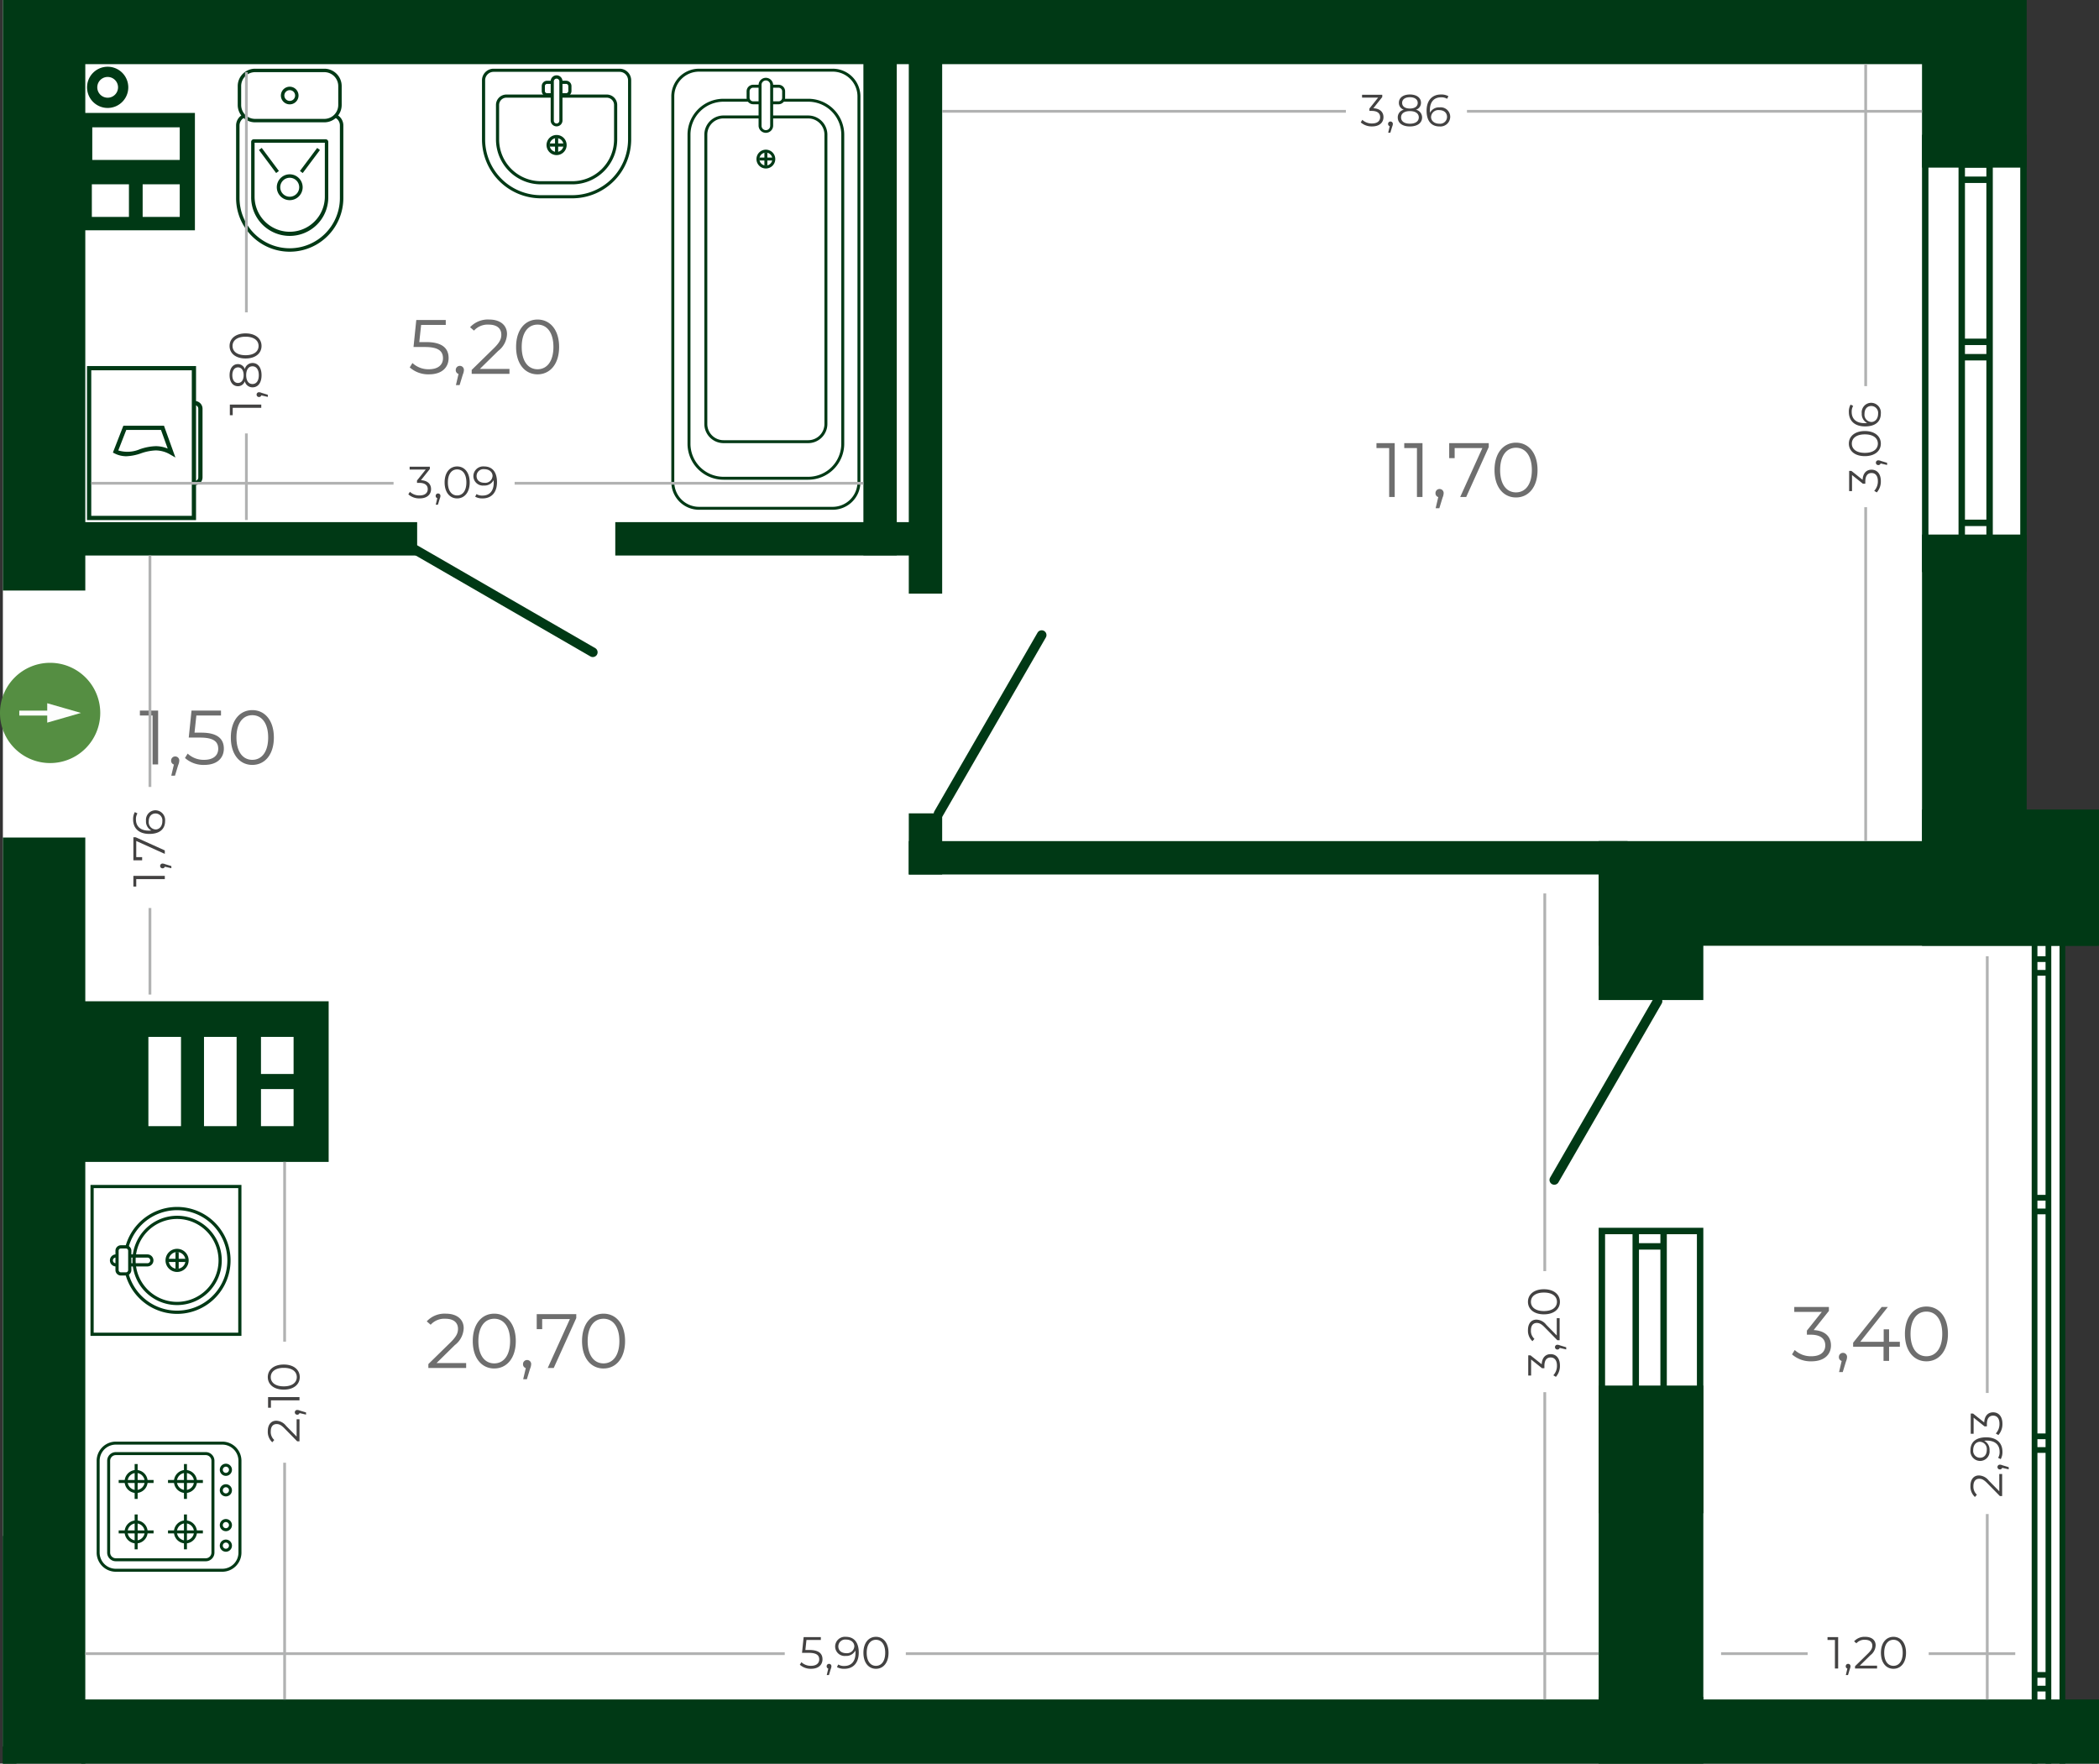<svg id="Слой_1" data-name="Слой 1" xmlns="http://www.w3.org/2000/svg" viewBox="0 0 163.651 137.504"><rect x="0" y="0" width="163.651" height="137.504" fill="#333333" stroke="none"/><title>1.10.02</title><polygon points="0.224 0 157.559 0 157.559 72.931 160.575 72.931 160.575 136.169 157.559 136.169 0.224 136.169 0.224 72.931 0.224 0" style="fill:#fff;fill-rule:evenodd"/><path d="M137.967,156.316V153.773h6.82v2.543Zm3.928,4.442v-2.543h2.892v2.543Zm-3.961,0v-2.543h2.892v2.543Zm-1.206-8.107h9.242v9.15h-9.242Z" transform="translate(-130.773 -143.846)" style="fill:#003915;fill-rule:evenodd"/><path d="M144.885,224.688H142.342v6.96h2.543Zm4.336,0h-2.543v6.96h2.543Zm4.442,4.068h-2.543v2.892h2.543Zm0-4.068h-2.543v2.892h2.543ZM136.333,221.911h20.064v12.524H136.333Z" transform="translate(-130.773 -143.846)" style="fill:#003915;fill-rule:evenodd"/><path d="M177.187,194.381a.374.374,0,0,1-.375.647l-13.92-8.04a.374.374,0,0,1,.375-.648Z" transform="translate(-130.773 -143.846)" style="fill:#003915"/><path d="M204.268,207.476a.374.374,0,0,1-.647-.375l8.04-13.92a.374.374,0,1,1,.647.375Z" transform="translate(-130.773 -143.846)" style="fill:#003915"/><path d="M259.677,221.726a.374.374,0,1,1,.647.375l-8.04,13.92a.374.374,0,1,1-.647-.375Z" transform="translate(-130.773 -143.846)" style="fill:#003915"/><rect x="68.85" width="2.602" height="1.123" style="fill:#003915"/><rect x="67.316" y="4.55" width="2.602" height="38.747" style="fill:#003915"/><rect x="70.855" y="4.55" width="2.602" height="41.732" style="fill:#003915"/><rect x="70.855" y="63.414" width="2.602" height="4.767" style="fill:#003915"/><rect x="30.2" width="2.602" height="1.123" style="fill:#003915"/><rect x="47.971" y="40.709" width="23.482" height="2.602" style="fill:#003915"/><rect x="70.855" y="65.578" width="56.04" height="2.602" style="fill:#003915"/><rect x="5.131" y="40.709" width="27.393" height="2.602" style="fill:#003915"/><rect x="5.59" width="147.682" height="5.002" style="fill:#003915"/><rect x="6.331" y="132.502" width="157.32" height="5.002" style="fill:#003915"/><rect x="0.224" width="6.426" height="46.042" style="fill:#003915"/><rect x="0.224" y="65.299" width="6.426" height="72.205" style="fill:#003915"/><rect x="124.642" y="108.027" width="8.16" height="28.015" style="fill:#003915"/><rect x="124.642" y="132.294" width="8.16" height="5.21" style="fill:#003915"/><rect x="124.642" y="65.578" width="38.88" height="8.16" style="fill:#003915"/><rect x="124.642" y="67.468" width="8.16" height="10.502" style="fill:#003915"/><rect x="149.852" width="8.16" height="13.068" style="fill:#003915"/><rect x="149.852" y="41.677" width="8.16" height="30.079" style="fill:#003915"/><rect x="149.852" y="63.117" width="13.798" height="10.622" style="fill:#003915"/><rect x="152.854" y="27.6" width="2.299" height="0.502" style="fill:#003915"/><rect x="152.854" y="26.402" width="2.299" height="0.501" style="fill:#003915"/><rect x="152.854" y="13.765" width="2.299" height="0.501" style="fill:#003915"/><rect x="152.854" y="12.567" width="2.299" height="0.501" style="fill:#003915"/><rect x="152.854" y="41.712" width="2.299" height="0.502" style="fill:#003915"/><rect x="152.854" y="40.514" width="2.299" height="0.501" style="fill:#003915"/><rect x="149.852" y="10.51" width="0.501" height="34.094" style="fill:#003915"/><rect x="152.699" y="10.51" width="0.501" height="34.094" style="fill:#003915"/><rect x="154.87" y="10.51" width="0.501" height="34.094" style="fill:#003915"/><rect x="157.512" y="10.51" width="0.501" height="34.094" style="fill:#003915"/><path d="M260.227,240.771H258.557v-.697h1.67Zm0,13.569H258.557V241.272h1.67Zm0,1.198H258.557v-.697h1.67Zm-1.67.502h1.67v5.789h.501v-21.756h2.346v21.756h.501V239.572h-8.161v22.257h.501v-21.756h2.14v18.052h.501Z" transform="translate(-130.773 -143.846)" style="fill:#003915;fill-rule:evenodd"/><rect x="158.495" y="112.828" width="1.297" height="0.447" style="fill:#003915"/><rect x="158.495" y="111.761" width="1.297" height="0.447" style="fill:#003915"/><rect x="158.495" y="94.227" width="1.297" height="0.447" style="fill:#003915"/><rect x="158.495" y="93.159" width="1.297" height="0.447" style="fill:#003915"/><rect x="158.495" y="75.624" width="1.297" height="0.447" style="fill:#003915"/><rect x="158.495" y="74.556" width="1.297" height="0.447" style="fill:#003915"/><rect x="158.495" y="131.431" width="1.297" height="0.447" style="fill:#003915"/><rect x="158.495" y="130.363" width="1.297" height="0.447" style="fill:#003915"/><rect x="160.575" y="72.49" width="0.447" height="60.821" style="fill:#003915"/><rect x="159.484" y="72.49" width="0.447" height="60.821" style="fill:#003915"/><rect x="158.403" y="72.49" width="0.447" height="60.821" style="fill:#003915"/><rect x="158.495" y="136.9" width="1.297" height="0.447" style="fill:#003915"/><rect x="160.575" y="134.834" width="0.447" height="2.671" style="fill:#003915"/><rect x="159.484" y="134.834" width="0.447" height="2.671" style="fill:#003915"/><rect x="158.403" y="134.834" width="0.447" height="2.671" style="fill:#003915"/><path d="M179.079,149.203H169.257a.905.905,0,0,0-.905.904v4.61a4.596,4.596,0,0,0,4.59,4.591h2.452a4.596,4.596,0,0,0,4.59-4.591V150.107a.905.905,0,0,0-.904-.904m-6.138,9.861a4.351,4.351,0,0,1-4.345-4.346V150.107a.661.661,0,0,1,.661-.66h9.822a.661.661,0,0,1,.66.66v4.61a4.351,4.351,0,0,1-4.346,4.346Z" transform="translate(-130.773 -143.846)" style="fill:#003915"/><path d="M172.941,157.974a3.259,3.259,0,0,1-3.254-3.256v-2.688a.568.568,0,0,1,.567-.568h3.575v-.245h-3.575a.814.814,0,0,0-.812.813v2.688a3.504,3.504,0,0,0,3.5,3.501h2.452a3.505,3.505,0,0,0,3.501-3.501v-2.688a.814.814,0,0,0-.814-.813h-3.575v.245h3.575a.568.568,0,0,1,.568.568v2.688a3.259,3.259,0,0,1-3.256,3.256Z" transform="translate(-130.773 -143.846)" style="fill:#003915"/><path d="M174.168,154.37a.784.784,0,1,0,.784.784.785.785,0,0,0-.784-.784m0,1.322a.539.539,0,1,1,.539-.539A.54.54,0,0,1,174.168,155.692Z" transform="translate(-130.773 -143.846)" style="fill:#003915"/><rect x="43.273" y="10.748" width="0.245" height="1.117" style="fill:#003915"/><rect x="42.837" y="11.184" width="1.116" height="0.246" style="fill:#003915"/><path d="M174.506,150.386h.404a.174.174,0,0,1,.173.174v.379a.174.174,0,0,1-.173.174h-.404v.245h.404a.419.419,0,0,0,.418-.419v-.379a.419.419,0,0,0-.418-.419h-.406l.002.037Zm-1.077.727a.174.174,0,0,1-.174-.174v-.379a.174.174,0,0,1,.174-.174h.401v-.207l.002-.037h-.403a.419.419,0,0,0-.419.419v.379a.419.419,0,0,0,.419.419h.401v-.245Z" transform="translate(-130.773 -143.846)" style="fill:#003915"/><path d="M174.168,149.718a.461.461,0,0,0-.461.46v3.081a.461.461,0,0,0,.921,0v-3.081a.461.461,0,0,0-.46-.46m0,3.757a.217.217,0,0,1-.216-.216v-3.081a.216.216,0,0,1,.431,0v3.081A.216.216,0,0,1,174.168,153.475Z" transform="translate(-130.773 -143.846)" style="fill:#003915"/><path d="M153.361,163.203a3.917,3.917,0,0,1-3.912-3.913v-5.665a.677.677,0,0,1,.456-.639,1.244,1.244,0,0,1-.203-.205.946.946,0,0,0-.522.844v5.665a4.181,4.181,0,1,0,8.362,0v-5.665a.946.946,0,0,0-.521-.844,1.238,1.238,0,0,1-.203.205.676.676,0,0,1,.455.639v5.665a3.917,3.917,0,0,1-3.912,3.913" transform="translate(-130.773 -143.846)" style="fill:#003915"/><path d="M156.165,154.705h-5.609a.204.204,0,0,0-.201.201v4.271a3.007,3.007,0,1,0,6.013,0v-4.271a.205.205,0,0,0-.203-.201m-5.542.268h5.476v4.204a2.738,2.738,0,0,1-5.476,0Z" transform="translate(-130.773 -143.846)" style="fill:#003915"/><path d="M153.361,157.436a1.008,1.008,0,1,0,1.009,1.008,1.01,1.01,0,0,0-1.009-1.008m0,1.748a.739.739,0,1,1,.74-.74A.74.74,0,0,1,153.361,159.184Z" transform="translate(-130.773 -143.846)" style="fill:#003915"/><rect x="151.605" y="155.239" width="0.269" height="2.242" transform="translate(-194.152 -22.088) rotate(-36.722)" style="fill:#003915"/><rect x="153.817" y="156.225" width="2.243" height="0.269" transform="translate(-193.853 42.884) rotate(-53.192)" style="fill:#003915"/><path d="M156.061,149.203h-5.401a1.355,1.355,0,0,0-1.353,1.354v1.474a1.354,1.354,0,0,0,1.353,1.352h5.401a1.353,1.353,0,0,0,1.352-1.352v-1.474a1.355,1.355,0,0,0-1.352-1.354m-5.401,3.912a1.085,1.085,0,0,1-1.084-1.084v-1.474a1.086,1.086,0,0,1,1.084-1.085h5.401a1.086,1.086,0,0,1,1.084,1.085v1.474a1.085,1.085,0,0,1-1.084,1.084Z" transform="translate(-130.773 -143.846)" style="fill:#003915"/><path d="M153.361,150.606a.688.688,0,1,0,.688.687.688.688,0,0,0-.688-.687m0,1.107a.419.419,0,1,1,.42-.42A.419.419,0,0,1,153.361,151.713Z" transform="translate(-130.773 -143.846)" style="fill:#003915"/><path d="M145.727,172.716h-7.839v11.348h7.839Zm-8.171-.331h8.502v12.01h-8.502Z" transform="translate(-130.773 -143.846)" style="fill:#003915"/><path d="M145.952,175.11a.604.604,0,0,1,.612.594v5.372a.604.604,0,0,1-.612.594v-.331a.27.27,0,0,0,.281-.263V175.704a.27.27,0,0,0-.281-.263Z" transform="translate(-130.773 -143.846)" style="fill:#003915"/><path d="M143.325,177.368h-2.708l-.622,1.597a2.474,2.474,0,0,0,1.675-.092,4.152,4.152,0,0,1,1.241-.241,2.447,2.447,0,0,1,.937.188Zm-2.934-.331h3.167l.892,2.48-.391-.225a2.267,2.267,0,0,0-1.148-.329,3.892,3.892,0,0,0-1.144.227,3.897,3.897,0,0,1-1.144.228,2.018,2.018,0,0,1-.912-.218l-.136-.068Z" transform="translate(-130.773 -143.846)" style="fill:#003915"/><path d="M183.114,151.354v30.085a2.161,2.161,0,0,0,2.166,2.151H195.691a2.161,2.161,0,0,0,2.166-2.151v-30.085a2.161,2.161,0,0,0-2.166-2.151H185.279a2.161,2.161,0,0,0-2.166,2.151m14.513,30.085a1.931,1.931,0,0,1-1.936,1.922H185.279a1.931,1.931,0,0,1-1.935-1.922v-30.085a1.931,1.931,0,0,1,1.935-1.922H195.691a1.932,1.932,0,0,1,1.936,1.922Z" transform="translate(-130.773 -143.846)" style="fill:#003915"/><path d="M196.365,178.454a2.577,2.577,0,0,1-2.582,2.565h-6.595a2.577,2.577,0,0,1-2.582-2.565V154.341a2.577,2.577,0,0,1,2.582-2.566h2.062a.397.397,0,0,1-.142-.228h-1.92a2.806,2.806,0,0,0-2.812,2.794V178.454a2.807,2.807,0,0,0,2.812,2.794h6.595a2.807,2.807,0,0,0,2.812-2.794V154.341a2.806,2.806,0,0,0-2.812-2.794h-1.92a.396.396,0,0,1-.141.228h2.062a2.578,2.578,0,0,1,2.582,2.566Z" transform="translate(-130.773 -143.846)" style="fill:#003915"/><path d="M195.051,176.906a1.267,1.267,0,0,1-1.269,1.261h-6.595a1.266,1.266,0,0,1-1.268-1.261V154.341a1.266,1.266,0,0,1,1.268-1.262h2.845v-.229h-2.845a1.496,1.496,0,0,0-1.499,1.49V176.906a1.496,1.496,0,0,0,1.499,1.489h6.595a1.495,1.495,0,0,0,1.499-1.489V154.341a1.496,1.496,0,0,0-1.499-1.49H190.938v.229h2.845a1.267,1.267,0,0,1,1.269,1.262Z" transform="translate(-130.773 -143.846)" style="fill:#003915"/><path d="M189.752,156.246a.733.733,0,1,0,.734-.73.732.732,0,0,0-.734.73m1.236,0a.503.503,0,1,1-.503-.5A.502.502,0,0,1,190.989,156.246Z" transform="translate(-130.773 -143.846)" style="fill:#003915"/><rect x="59.189" y="12.284" width="1.046" height="0.229" style="fill:#003915"/><rect x="59.597" y="11.88" width="0.231" height="1.038" style="fill:#003915"/><path d="M190.033,151.746h-.538a.28.28,0,0,1-.28-.279v-.505a.28.28,0,0,1,.28-.279h.538v-.229h-.538a.51.51,0,0,0-.511.508v.505a.51.51,0,0,0,.511.507h.538Zm1.722-.279a.28.28,0,0,1-.28.279h-.537v.229h.537a.509.509,0,0,0,.511-.507v-.505a.51.51,0,0,0-.511-.508h-.537v.229h.537a.28.28,0,0,1,.28.279Z" transform="translate(-130.773 -143.846)" style="fill:#003915"/><path d="M189.917,150.456v3.201a.568.568,0,0,0,1.135,0V150.456a.568.568,0,0,0-1.135,0m.905,3.201a.337.337,0,0,1-.674,0V150.456a.337.337,0,0,1,.674,0Z" transform="translate(-130.773 -143.846)" style="fill:#003915"/><path d="M137.828,236.23v11.769h11.769V236.23Zm.249,11.52V236.479H149.348v11.271Z" transform="translate(-130.773 -143.846)" style="fill:#003915"/><path d="M148.499,242.115a3.92,3.92,0,0,1-7.714.982.3.3,0,0,1-.197.074h-.041a4.169,4.169,0,1,0-0-2.111h.041a.298.298,0,0,1,.197.074,3.92,3.92,0,0,1,7.714.982" transform="translate(-130.773 -143.846)" style="fill:#003915"/><path d="M141.099,242.115a3.482,3.482,0,1,0,3.482-3.481,3.486,3.486,0,0,0-3.482,3.481m6.713,0a3.232,3.232,0,1,1-3.232-3.232A3.235,3.235,0,0,1,147.812,242.115Z" transform="translate(-130.773 -143.846)" style="fill:#003915"/><path d="M143.678,242.115a.902.902,0,1,0,.903-.903.903.903,0,0,0-.903.903m1.556,0a.653.653,0,1,1-.653-.653A.654.654,0,0,1,145.233,242.115Z" transform="translate(-130.773 -143.846)" style="fill:#003915"/><rect x="13.15" y="98.144" width="1.314" height="0.249" style="fill:#003915"/><rect x="13.682" y="97.612" width="0.25" height="1.314" style="fill:#003915"/><path d="M139.774,241.361v1.507a.427.427,0,0,0,.427.427h.387a.427.427,0,0,0,.427-.427v-1.507a.427.427,0,0,0-.427-.427h-.387a.427.427,0,0,0-.427.427m.991,1.507a.178.178,0,0,1-.177.178h-.387a.178.178,0,0,1-.177-.178v-1.507a.177.177,0,0,1,.177-.177h.387a.177.177,0,0,1,.177.177Z" transform="translate(-130.773 -143.846)" style="fill:#003915"/><path d="M139.898,242.335h-.086a.22.22,0,1,1,0-.439h.086v-.25h-.086a.469.469,0,0,0,0,.939h.086Zm2.59-.22a.221.221,0,0,1-.221.22h-1.378v.25h1.378a.469.469,0,1,0,0-.939h-1.378v.25h1.378A.22.22,0,0,1,142.488,242.115Z" transform="translate(-130.773 -143.846)" style="fill:#003915"/><path d="M138.31,264.895v-7.157a1.496,1.496,0,0,1,1.495-1.494h8.299a1.496,1.496,0,0,1,1.494,1.494v7.157a1.496,1.496,0,0,1-1.494,1.494H139.804a1.496,1.496,0,0,1-1.495-1.494m11.055-7.157a1.263,1.263,0,0,0-1.261-1.261H139.804a1.263,1.263,0,0,0-1.262,1.261v7.157a1.263,1.263,0,0,0,1.262,1.262h8.299a1.263,1.263,0,0,0,1.261-1.262Z" transform="translate(-130.773 -143.846)" style="fill:#003915"/><path d="M139.129,264.895v-7.157a.676.676,0,0,1,.676-.676h7.011a.676.676,0,0,1,.676.676v7.157a.677.677,0,0,1-.676.676h-7.011a.676.676,0,0,1-.676-.676m8.129-7.157a.443.443,0,0,0-.443-.443h-7.011a.443.443,0,0,0-.443.443v7.157a.444.444,0,0,0,.443.444h7.011a.444.444,0,0,0,.443-.444Z" transform="translate(-130.773 -143.846)" style="fill:#003915"/><path d="M147.91,258.439a.474.474,0,1,1,.474.474.475.475,0,0,1-.474-.474m.716,0a.241.241,0,1,0-.241.241A.242.242,0,0,0,148.625,258.439Z" transform="translate(-130.773 -143.846)" style="fill:#003915"/><path d="M147.91,260.039a.474.474,0,1,1,.474.475.475.475,0,0,1-.474-.475m.716,0a.241.241,0,1,0-.241.242A.242.242,0,0,0,148.625,260.039Z" transform="translate(-130.773 -143.846)" style="fill:#003915"/><rect x="10.498" y="114.145" width="0.233" height="2.72" style="fill:#003915"/><rect x="9.254" y="115.389" width="2.72" height="0.233" style="fill:#003915"/><path d="M140.49,259.352a.897.897,0,1,1,.897.897.898.898,0,0,1-.897-.897m1.561,0a.664.664,0,1,0-.664.664A.666.666,0,0,0,142.052,259.352Z" transform="translate(-130.773 -143.846)" style="fill:#003915"/><rect x="14.343" y="114.145" width="0.232" height="2.72" style="fill:#003915"/><rect x="13.099" y="115.389" width="2.72" height="0.233" style="fill:#003915"/><path d="M144.335,259.352a.897.897,0,1,1,.897.897.899.899,0,0,1-.897-.897m1.562,0a.665.665,0,1,0-.664.664A.665.665,0,0,0,145.897,259.352Z" transform="translate(-130.773 -143.846)" style="fill:#003915"/><rect x="10.498" y="118.076" width="0.233" height="2.719" style="fill:#003915"/><rect x="9.254" y="119.32" width="2.72" height="0.233" style="fill:#003915"/><path d="M140.49,263.283a.897.897,0,1,1,.897.897.898.898,0,0,1-.897-.897m1.561,0a.664.664,0,1,0-.664.664A.666.666,0,0,0,142.052,263.283Z" transform="translate(-130.773 -143.846)" style="fill:#003915"/><rect x="14.343" y="118.076" width="0.232" height="2.719" style="fill:#003915"/><rect x="13.099" y="119.32" width="2.72" height="0.233" style="fill:#003915"/><path d="M144.335,263.283a.897.897,0,1,1,.897.897.898.898,0,0,1-.897-.897m1.562,0a.665.665,0,1,0-.664.664A.666.666,0,0,0,145.897,263.283Z" transform="translate(-130.773 -143.846)" style="fill:#003915"/><path d="M147.91,262.753a.474.474,0,1,1,.474.474.475.475,0,0,1-.474-.474m.716,0a.241.241,0,1,0-.241.242A.242.242,0,0,0,148.625,262.753Z" transform="translate(-130.773 -143.846)" style="fill:#003915"/><path d="M147.91,264.355a.474.474,0,1,1,.474.474.475.475,0,0,1-.474-.474m.716,0a.241.241,0,1,0-.241.241A.242.242,0,0,0,148.625,264.355Z" transform="translate(-130.773 -143.846)" style="fill:#003915"/><path d="M139.741,150.085a.809.809,0,1,0,.235.571.81.81,0,0,0-.235-.571m-.573-1.036a1.607,1.607,0,1,1-1.136.47A1.603,1.603,0,0,1,139.168,149.049Z" transform="translate(-130.773 -143.846)" style="fill:#003915"/><path d="M134.681,195.523a3.908,3.908,0,1,1-3.908,3.908,3.908,3.908,0,0,1,3.908-3.908" transform="translate(-130.773 -143.846)" style="fill:#558e42;fill-rule:evenodd"/><polygon points="6.312 55.584 4.997 55.206 3.682 54.828 3.682 55.584 3.682 56.341 4.997 55.963 6.312 55.584" style="fill:#fdfdfd;fill-rule:evenodd"/><rect x="1.504" y="55.405" width="2.281" height="0.384" style="fill:#fdfdfd"/><path d="M248.969,182.235c-.732,0-1.236-.618-1.236-1.74s.504-1.74,1.236-1.74,1.236.618,1.236,1.74-.504,1.74-1.236,1.74m0,.396c.972,0,1.68-.798,1.68-2.136s-.708-2.136-1.68-2.136-1.674.798-1.674,2.136S247.997,182.631,248.969,182.631Zm-5.208-4.236v1.17h.426v-.786h2.16l-1.728,3.816h.468l1.758-3.894v-.306Zm-.75,3.576a.314.314,0,0,0-.318.324.303.303,0,0,0,.216.306l-.204.87h.288l.252-.828a.976.976,0,0,0,.084-.348A.314.314,0,0,0,243.011,181.971Zm-2.754-3.576v.384h.99v3.816h.432v-4.2Zm-2.166,0v.384h.99v3.816h.432v-4.2Z" transform="translate(-130.773 -143.846)" style="fill:#6e6e6e;fill-rule:evenodd"/><path d="M177.827,250.144c-.732,0-1.236-.618-1.236-1.74s.504-1.74,1.236-1.74,1.236.618,1.236,1.74-.504,1.74-1.236,1.74m0,.396c.972,0,1.68-.798,1.68-2.136s-.708-2.136-1.68-2.136-1.674.798-1.674,2.136S176.855,250.541,177.827,250.541Zm-5.208-4.236v1.17h.426v-.786h2.16l-1.728,3.816h.468l1.758-3.894v-.306Zm-.75,3.576a.314.314,0,0,0-.318.324.303.303,0,0,0,.216.306l-.204.87h.288l.252-.828a.976.976,0,0,0,.084-.348A.314.314,0,0,0,171.869,249.881Zm-2.562.264c-.732,0-1.236-.618-1.236-1.74s.504-1.74,1.236-1.74,1.236.618,1.236,1.74S170.039,250.144,169.307,250.144Zm0,.396c.972,0,1.68-.798,1.68-2.136s-.708-2.136-1.68-2.136-1.674.798-1.674,2.136S168.335,250.541,169.307,250.541Zm-4.5-.42,1.428-1.404a1.729,1.729,0,0,0,.69-1.314c0-.702-.54-1.134-1.392-1.134a1.887,1.887,0,0,0-1.488.6l.306.264a1.426,1.426,0,0,1,1.146-.468c.642,0,.984.3.984.786,0,.288-.09.57-.564,1.038l-1.746,1.71v.306h2.946v-.384Z" transform="translate(-130.773 -143.846)" style="fill:#6e6e6e;fill-rule:evenodd"/><path d="M150.445,203.087c-.732,0-1.236-.618-1.236-1.74s.504-1.74,1.236-1.74,1.236.618,1.236,1.74-.504,1.74-1.236,1.74m0,.396c.972,0,1.68-.798,1.68-2.136s-.708-2.136-1.68-2.136-1.674.798-1.674,2.136S149.473,203.483,150.445,203.483Zm-3.966-2.514h-.54l.144-1.338h1.92v-.384h-2.298l-.216,2.106h.894c1.068,0,1.404.336,1.404.876,0,.51-.378.858-1.092.858a1.822,1.822,0,0,1-1.29-.486l-.21.342a2.168,2.168,0,0,0,1.506.54c1.026,0,1.524-.558,1.524-1.272C148.225,201.467,147.745,200.969,146.479,200.969Zm-2.046,1.854a.314.314,0,0,0-.318.324.303.303,0,0,0,.216.306l-.204.87h.288l.252-.828a.976.976,0,0,0,.084-.348A.314.314,0,0,0,144.433,202.823Zm-2.754-3.576v.384h.99v3.816h.432V199.247Z" transform="translate(-130.773 -143.846)" style="fill:#6e6e6e;fill-rule:evenodd"/><path d="M280.967,249.587c-.732,0-1.236-.618-1.236-1.74s.504-1.74,1.236-1.74,1.236.618,1.236,1.74-.504,1.74-1.236,1.74m0,.396c.972,0,1.68-.798,1.68-2.136s-.708-2.136-1.68-2.136-1.674.798-1.674,2.136S279.996,249.983,280.967,249.983Zm-2.07-1.524h-.84v-.972h-.42v.972h-1.824l2.148-2.712h-.48l-2.226,2.784v.312h2.37v1.104h.432v-1.104h.84Zm-4.434.864a.314.314,0,0,0-.318.324.303.303,0,0,0,.216.306l-.204.87h.288l.252-.828a.976.976,0,0,0,.084-.348A.314.314,0,0,0,274.464,249.323Zm-2.286-1.776,1.188-1.494v-.306h-2.7v.384h2.148l-1.164,1.458v.318h.3c.78,0,1.134.33,1.134.834,0,.522-.384.846-1.08.846a1.841,1.841,0,0,1-1.302-.486l-.21.342a2.185,2.185,0,0,0,1.512.54c1.014,0,1.524-.54,1.524-1.242C273.527,248.069,273.078,247.595,272.178,247.547Z" transform="translate(-130.773 -143.846)" style="fill:#6e6e6e;fill-rule:evenodd"/><path d="M172.685,172.635c-.732,0-1.236-.618-1.236-1.74s.504-1.74,1.236-1.74,1.236.618,1.236,1.74-.504,1.74-1.236,1.74m0,.396c.972,0,1.68-.798,1.68-2.136s-.708-2.136-1.68-2.136-1.674.798-1.674,2.136S171.713,173.031,172.685,173.031Zm-4.5-.42,1.428-1.404a1.729,1.729,0,0,0,.69-1.314c0-.702-.54-1.134-1.392-1.134a1.887,1.887,0,0,0-1.488.6l.306.264a1.426,1.426,0,0,1,1.146-.468c.642,0,.984.3.984.786,0,.288-.09.57-.564,1.038l-1.746,1.71v.306h2.946V172.611Zm-1.56-.24a.314.314,0,0,0-.318.324.303.303,0,0,0,.216.306l-.204.87h.288l.252-.828a.976.976,0,0,0,.084-.348A.314.314,0,0,0,166.625,172.371Zm-2.622-1.854h-.54l.144-1.338h1.92v-.384h-2.298l-.216,2.106h.894c1.068,0,1.404.336,1.404.876,0,.51-.378.858-1.092.858a1.821,1.821,0,0,1-1.29-.486l-.21.342a2.169,2.169,0,0,0,1.506.54c1.026,0,1.524-.558,1.524-1.272C165.749,171.015,165.269,170.517,164.003,170.517Z" transform="translate(-130.773 -143.846)" style="fill:#6e6e6e;fill-rule:evenodd"/><rect x="0.224" y="119.755" width="1.06" height="17.749" style="fill:#003915"/><path d="M242.994,153.491c-.423,0-.648-.255-.648-.525a.567.567,0,0,1,.63-.535c.378,0,.616.206.616.528a.536.536,0,0,1-.598.532m.021-1.274a.783.783,0,0,0-.749.42c-.007-.073-.011-.143-.011-.199,0-.665.34-1.004.868-1.004a.861.861,0,0,1,.476.115l.101-.203a1.126,1.126,0,0,0-.581-.133c-.665,0-1.12.434-1.12,1.267,0,.773.353,1.225,1.005,1.225a.763.763,0,0,0,.837-.753A.742.742,0,0,0,243.014,152.217Zm-2.317,1.274c-.434,0-.689-.189-.689-.493,0-.301.255-.49.689-.49s.693.189.693.49C241.391,153.302,241.131,153.491,240.697,153.491Zm-.606-1.624c0-.273.235-.441.606-.441.368,0,.609.168.609.444,0,.266-.228.438-.609.438C240.316,152.308,240.092,152.137,240.092,151.867Zm1.078.532a.555.555,0,0,0,.392-.539c0-.399-.346-.647-.865-.647-.518,0-.858.249-.858.647a.553.553,0,0,0,.385.539.611.611,0,0,0-.473.602c0,.434.357.704.945.704.585,0,.952-.27.952-.704A.617.617,0,0,0,241.17,152.399Zm-1.988.92a.183.183,0,0,0-.185.189.177.177,0,0,0,.126.178l-.119.508h.168l.147-.483a.573.573,0,0,0,.049-.203A.183.183,0,0,0,239.182,153.32Zm-1.333-1.036.693-.871v-.179h-1.575v.224h1.253l-.679.851v.185h.175c.455,0,.662.193.662.486,0,.304-.224.493-.63.493a1.074,1.074,0,0,1-.76-.283l-.122.199a1.274,1.274,0,0,0,.882.315c.591,0,.889-.315.889-.725C238.636,152.588,238.374,152.312,237.849,152.284Z" transform="translate(-130.773 -143.846)" style="fill:#434242"/><path d="M168.546,181.487c-.378,0-.616-.206-.616-.528a.536.536,0,0,1,.599-.532c.424,0,.647.256.647.525a.567.567,0,0,1-.63.535m-.028-1.274a.763.763,0,0,0-.837.753.742.742,0,0,0,.826.735.783.783,0,0,0,.749-.42c.007.073.011.143.011.199,0,.665-.34,1.004-.868,1.004a.859.859,0,0,1-.476-.115l-.102.203a1.124,1.124,0,0,0,.581.133c.665,0,1.12-.434,1.12-1.267C169.522,180.665,169.168,180.213,168.518,180.213Zm-2.104,2.261c-.427,0-.721-.36-.721-1.015,0-.654.294-1.015.721-1.015s.721.36.721,1.015C167.135,182.113,166.841,182.474,166.414,182.474Zm0,.231c.567,0,.98-.466.98-1.246,0-.781-.413-1.246-.98-1.246s-.976.466-.976,1.246C165.438,182.239,165.847,182.705,166.414,182.705Zm-1.488-.385a.183.183,0,0,0-.185.189.177.177,0,0,0,.126.178l-.119.508h.168l.147-.483a.574.574,0,0,0,.049-.203A.183.183,0,0,0,164.927,182.32Zm-1.333-1.036.693-.871v-.179h-1.575v.224h1.253l-.679.851v.185h.175c.455,0,.662.193.662.486,0,.304-.224.493-.63.493a1.074,1.074,0,0,1-.76-.283l-.122.199a1.275,1.275,0,0,0,.882.315c.591,0,.889-.315.889-.725C164.38,181.588,164.118,181.312,163.593,181.284Z" transform="translate(-130.773 -143.846)" style="fill:#434242"/><path d="M199.068,273.724c-.427,0-.721-.36-.721-1.015,0-.655.294-1.015.721-1.015s.721.361.721,1.015c0,.654-.294,1.015-.721,1.015m0,.231c.567,0,.98-.465.98-1.246,0-.781-.413-1.246-.98-1.246s-.977.466-.977,1.246C198.092,273.49,198.501,273.955,199.068,273.955Zm-2.317-1.218c-.378,0-.616-.206-.616-.528a.536.536,0,0,1,.599-.532c.424,0,.648.256.648.525A.567.567,0,0,1,196.751,272.737Zm-.028-1.274a.763.763,0,0,0-.837.753.742.742,0,0,0,.826.735.783.783,0,0,0,.749-.42c.007.073.011.143.011.2,0,.665-.34,1.004-.868,1.004a.859.859,0,0,1-.476-.115l-.102.203a1.124,1.124,0,0,0,.581.133c.665,0,1.12-.434,1.12-1.267C197.728,271.915,197.374,271.463,196.724,271.463Zm-1.313,2.107a.183.183,0,0,0-.185.189.177.177,0,0,0,.126.178l-.119.508h.168l.147-.483a.575.575,0,0,0,.049-.203A.183.183,0,0,0,195.411,273.57Zm-1.529-1.081h-.315l.084-.781h1.12V271.484H193.43l-.126,1.228h.521c.623,0,.819.196.819.511,0,.297-.221.5-.637.5a1.061,1.061,0,0,1-.752-.283l-.122.199a1.264,1.264,0,0,0,.878.315c.598,0,.889-.325.889-.742C194.9,272.779,194.62,272.489,193.881,272.489Z" transform="translate(-130.773 -143.846)" style="fill:#434242"/><path d="M278.399,273.724c-.427,0-.721-.36-.721-1.015,0-.655.294-1.015.721-1.015s.721.361.721,1.015c0,.654-.294,1.015-.721,1.015m0,.231c.567,0,.98-.465.98-1.246,0-.781-.413-1.246-.98-1.246s-.977.466-.977,1.246C277.422,273.49,277.832,273.955,278.399,273.955Zm-2.625-.245.833-.819a1.008,1.008,0,0,0,.403-.766c0-.41-.315-.662-.812-.662a1.101,1.101,0,0,0-.868.35l.178.154a.832.832,0,0,1,.668-.273c.374,0,.574.175.574.458,0,.168-.053.332-.329.606l-1.018.998v.179h1.718v-.224Zm-.91-.14a.183.183,0,0,0-.185.189.177.177,0,0,0,.126.178l-.119.508h.168L275,273.962a.573.573,0,0,0,.049-.203A.183.183,0,0,0,274.863,273.57Zm-1.606-2.086v.224h.577v2.226h.252v-2.45Z" transform="translate(-130.773 -143.846)" style="fill:#434242"/><line x1="104.934" y1="8.677" x2="73.457" y2="8.677" style="fill:none;stroke:#b1b2b2;stroke-miterlimit:22.926;stroke-width:0.216px"/><line x1="30.684" y1="37.678" x2="7.114" y2="37.678" style="fill:none;stroke:#b1b2b2;stroke-miterlimit:22.926;stroke-width:0.216px"/><line x1="61.184" y1="128.928" x2="6.65" y2="128.928" style="fill:none;stroke:#b1b2b2;stroke-miterlimit:22.926;stroke-width:0.216px"/><line x1="140.934" y1="128.928" x2="134.185" y2="128.928" style="fill:none;stroke:#b1b2b2;stroke-miterlimit:22.926;stroke-width:0.216px"/><line x1="149.852" y1="8.677" x2="114.373" y2="8.677" style="fill:none;stroke:#b1b2b2;stroke-miterlimit:22.926;stroke-width:0.216px"/><line x1="67.316" y1="37.678" x2="40.123" y2="37.678" style="fill:none;stroke:#b1b2b2;stroke-miterlimit:22.926;stroke-width:0.216px"/><line x1="124.642" y1="128.928" x2="70.623" y2="128.928" style="fill:none;stroke:#b1b2b2;stroke-miterlimit:22.926;stroke-width:0.216px"/><line x1="157.121" y1="128.928" x2="150.373" y2="128.928" style="fill:none;stroke:#b1b2b2;stroke-miterlimit:22.926;stroke-width:0.216px"/><path d="M285.473,254.747l-.871-.693h-.178v1.575h.224v-1.253l.851.679h.185V254.88c0-.455.192-.662.486-.662.304,0,.493.224.493.63a1.074,1.074,0,0,1-.284.76l.2.122a1.274,1.274,0,0,0,.315-.882c0-.591-.315-.889-.724-.889-.392,0-.668.262-.697.787m.203,2.139c0,.378-.206.616-.528.616a.536.536,0,0,1-.532-.599c0-.423.256-.647.525-.647A.567.567,0,0,1,285.676,256.886Zm-1.274.028a.763.763,0,0,0,.753.837.742.742,0,0,0,.735-.826.783.783,0,0,0-.42-.749c.073-.007.143-.011.2-.011.665,0,1.004.34,1.004.868a.859.859,0,0,1-.115.476l.203.102a1.124,1.124,0,0,0,.133-.581c0-.665-.434-1.12-1.267-1.12C284.853,255.909,284.402,256.262,284.402,256.913Zm2.107,1.313a.183.183,0,0,0,.189.185.177.177,0,0,0,.178-.126l.508.119v-.168l-.483-.147a.575.575,0,0,0-.203-.049A.183.183,0,0,0,286.509,258.226Zm.14,1.89-.819-.833a1.008,1.008,0,0,0-.767-.403c-.41,0-.662.315-.662.812a1.101,1.101,0,0,0,.35.868l.154-.179a.832.832,0,0,1-.273-.668c0-.374.175-.574.458-.574.168,0,.332.052.606.329l.998,1.018h.178v-1.718H286.649Z" transform="translate(-130.773 -143.846)" style="fill:#434242"/><path d="M252.163,245.343c0,.427-.361.721-1.015.721-.654,0-1.015-.294-1.015-.721s.361-.721,1.015-.721c.654,0,1.015.294,1.015.721m.231,0c0-.567-.465-.98-1.246-.98-.781,0-1.246.413-1.246.98s.465.977,1.246.977C251.929,246.32,252.394,245.91,252.394,245.343Zm-.245,2.625-.819-.833a1.008,1.008,0,0,0-.766-.403c-.41,0-.662.315-.662.812a1.101,1.101,0,0,0,.35.868l.154-.179a.832.832,0,0,1-.273-.668c0-.374.175-.574.458-.574.168,0,.332.052.605.329l.998,1.018h.178v-1.718h-.224Zm-.14.91a.183.183,0,0,0,.189.185.177.177,0,0,0,.178-.126l.508.119v-.168l-.483-.147a.576.576,0,0,0-.203-.049A.183.183,0,0,0,252.009,248.878Zm-1.036,1.333-.871-.693h-.178v1.575h.224v-1.253l.851.679h.185v-.175c0-.455.192-.662.486-.662.304,0,.493.224.493.63a1.074,1.074,0,0,1-.283.76l.2.122a1.275,1.275,0,0,0,.315-.882c0-.591-.315-.889-.725-.889C251.277,249.424,251.001,249.687,250.973,250.212Z" transform="translate(-130.773 -143.846)" style="fill:#434242"/><path d="M153.913,251.213c0,.427-.361.721-1.015.721-.655,0-1.015-.294-1.015-.721s.36-.721,1.015-.721c.654,0,1.015.294,1.015.721m.231,0c0-.567-.466-.98-1.246-.98-.781,0-1.246.413-1.246.98s.466.977,1.246.977C153.678,252.189,154.144,251.78,154.144,251.213Zm-2.471,2.39h.224v-.577h2.226v-.252h-2.45Zm2.086.357a.183.183,0,0,0,.189.185.177.177,0,0,0,.178-.126l.508.119v-.168l-.483-.147a.574.574,0,0,0-.203-.049A.183.183,0,0,0,153.759,253.96Zm.14,1.89-.819-.833a1.008,1.008,0,0,0-.766-.403c-.41,0-.662.315-.662.812a1.101,1.101,0,0,0,.35.868l.154-.178a.833.833,0,0,1-.273-.668c0-.374.175-.574.458-.574.168,0,.333.052.606.329l.998,1.018h.179V254.502h-.224Z" transform="translate(-130.773 -143.846)" style="fill:#434242"/><path d="M143.43,207.868c0,.424-.255.648-.525.648a.567.567,0,0,1-.535-.63c0-.378.206-.616.528-.616a.536.536,0,0,1,.532.598m-1.274-.021a.783.783,0,0,0,.42.749c-.073.007-.143.011-.199.011-.665,0-1.004-.34-1.004-.868a.861.861,0,0,1,.115-.476l-.203-.101a1.125,1.125,0,0,0-.133.581c0,.665.434,1.12,1.267,1.12.773,0,1.225-.353,1.225-1.005a.763.763,0,0,0-.753-.837A.742.742,0,0,0,142.157,207.847Zm-.984,3.076h.683v-.249h-.459v-1.26l2.226,1.008v-.273l-2.271-1.025H141.173Zm2.086.437a.183.183,0,0,0,.189.185.177.177,0,0,0,.178-.126l.508.119v-.168l-.483-.147a.576.576,0,0,0-.203-.049A.183.183,0,0,0,143.259,211.361Zm-2.086,1.606h.224v-.578h2.226v-.252h-2.45Z" transform="translate(-130.773 -143.846)" style="fill:#434242"/><path d="M277.201,176.098c0,.423-.255.648-.525.648a.567.567,0,0,1-.535-.63c0-.378.206-.616.528-.616a.536.536,0,0,1,.532.598m-1.274-.021a.784.784,0,0,0,.42.749c-.073.007-.143.011-.2.011-.665,0-1.004-.34-1.004-.868a.861.861,0,0,1,.115-.476l-.203-.102a1.126,1.126,0,0,0-.133.581c0,.665.434,1.12,1.267,1.12.773,0,1.225-.353,1.225-1.005a.763.763,0,0,0-.753-.836A.742.742,0,0,0,275.927,176.077Zm1.256,2.356c0,.427-.361.721-1.015.721-.655,0-1.015-.294-1.015-.721s.361-.721,1.015-.721C276.822,177.712,277.183,178.006,277.183,178.433Zm.231,0c0-.567-.465-.98-1.246-.98-.781,0-1.246.413-1.246.98s.465.977,1.246.977C276.949,179.409,277.414,179,277.414,178.433Zm-.385,1.488a.183.183,0,0,0,.189.185.177.177,0,0,0,.178-.126l.508.119v-.168l-.483-.147a.574.574,0,0,0-.203-.049A.183.183,0,0,0,277.029,179.92Zm-1.036,1.333-.871-.693h-.178v1.575h.224v-1.253l.851.679h.185V181.387c0-.455.192-.662.486-.662.304,0,.493.224.493.63a1.074,1.074,0,0,1-.284.76l.2.122a1.274,1.274,0,0,0,.315-.882c0-.591-.315-.889-.724-.889C276.297,180.466,276.021,180.729,275.993,181.254Z" transform="translate(-130.773 -143.846)" style="fill:#434242"/><path d="M150.933,170.819c0,.427-.361.721-1.015.721-.654,0-1.015-.294-1.015-.721s.361-.721,1.015-.721c.654,0,1.015.294,1.015.721m.231,0c0-.567-.465-.98-1.246-.98-.781,0-1.246.413-1.246.98s.465.977,1.246.977C150.699,171.796,151.164,171.386,151.164,170.819Zm-.213,2.279c0,.434-.189.689-.494.689-.301,0-.49-.255-.49-.689s.189-.693.49-.693C150.762,172.405,150.951,172.664,150.951,173.098Zm-1.624.606c-.273,0-.441-.235-.441-.606,0-.368.168-.609.445-.609.266,0,.438.228.438.609C149.768,173.479,149.596,173.703,149.327,173.703Zm.532-1.078a.555.555,0,0,0-.539-.392c-.399,0-.647.346-.647.865,0,.518.249.858.647.858a.553.553,0,0,0,.539-.385.611.611,0,0,0,.602.473c.434,0,.704-.357.704-.945,0-.585-.27-.952-.704-.952A.617.617,0,0,0,149.859,172.625Zm.92,1.988a.183.183,0,0,0,.189.185.177.177,0,0,0,.178-.126l.508.119v-.168l-.483-.147a.574.574,0,0,0-.203-.049A.183.183,0,0,0,150.779,174.613Zm-2.086,1.606h.224v-.577h2.226v-.252h-2.45Z" transform="translate(-130.773 -143.846)" style="fill:#434242"/><line x1="154.938" y1="118.043" x2="154.938" y2="132.502" style="fill:none;stroke:#b1b2b2;stroke-miterlimit:22.926;stroke-width:0.216px"/><line x1="120.44" y1="108.543" x2="120.44" y2="132.502" style="fill:none;stroke:#b1b2b2;stroke-miterlimit:22.926;stroke-width:0.216px"/><line x1="22.19" y1="114.043" x2="22.19" y2="132.502" style="fill:none;stroke:#b1b2b2;stroke-miterlimit:22.926;stroke-width:0.216px"/><line x1="11.69" y1="70.794" x2="11.69" y2="77.542" style="fill:none;stroke:#b1b2b2;stroke-miterlimit:22.926;stroke-width:0.216px"/><line x1="145.46" y1="39.544" x2="145.46" y2="65.578" style="fill:none;stroke:#b1b2b2;stroke-miterlimit:22.926;stroke-width:0.216px"/><line x1="19.21" y1="33.793" x2="19.21" y2="40.542" style="fill:none;stroke:#b1b2b2;stroke-miterlimit:22.926;stroke-width:0.216px"/><line x1="154.94" y1="74.556" x2="154.94" y2="108.604" style="fill:none;stroke:#b1b2b2;stroke-miterlimit:22.926;stroke-width:0.216px"/><line x1="120.44" y1="69.658" x2="120.44" y2="99.104" style="fill:none;stroke:#b1b2b2;stroke-miterlimit:22.926;stroke-width:0.216px"/><line x1="22.19" y1="90.588" x2="22.19" y2="104.604" style="fill:none;stroke:#b1b2b2;stroke-miterlimit:22.926;stroke-width:0.216px"/><line x1="11.69" y1="43.311" x2="11.69" y2="61.354" style="fill:none;stroke:#b1b2b2;stroke-miterlimit:22.926;stroke-width:0.216px"/><line x1="145.46" y1="5.002" x2="145.46" y2="30.104" style="fill:none;stroke:#b1b2b2;stroke-miterlimit:22.926;stroke-width:0.216px"/><line x1="19.21" y1="5.626" x2="19.21" y2="24.354" style="fill:none;stroke:#b1b2b2;stroke-miterlimit:22.926;stroke-width:0.216px"/></svg>